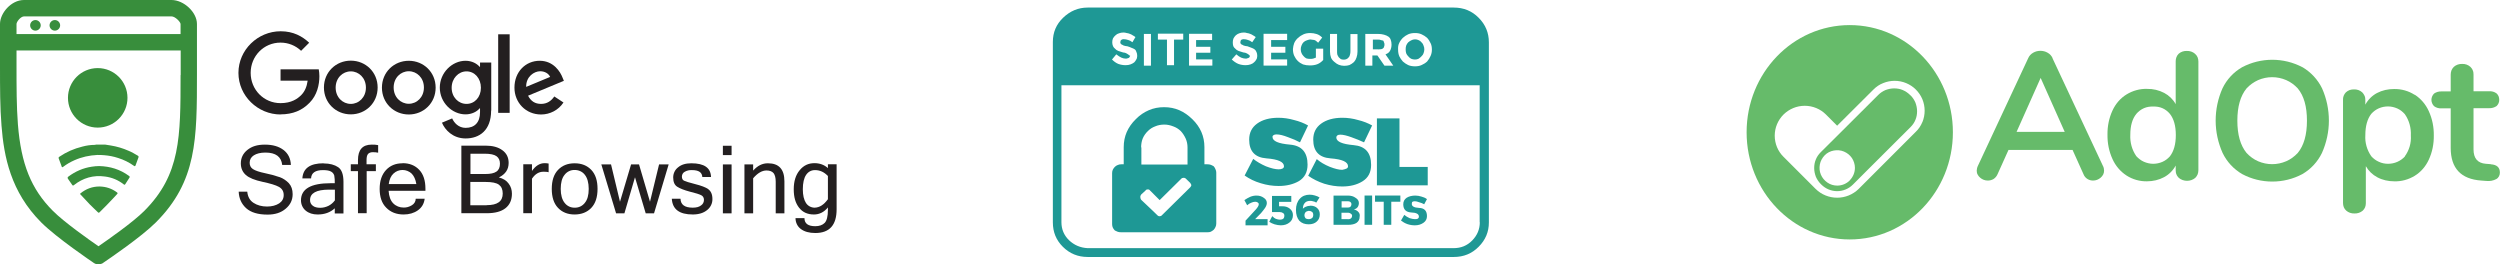 <?xml version="1.0" encoding="UTF-8"?>
<svg id="Layer_2" data-name="Layer 2" xmlns="http://www.w3.org/2000/svg" viewBox="0 0 198.27 20.97">
  <defs>
    <style>
      .cls-1 {
        fill: #1e9895;
      }

      .cls-1, .cls-2, .cls-3, .cls-4 {
        stroke-width: 0px;
      }

      .cls-2 {
        fill: #231f20;
      }

      .cls-3 {
        fill: #66bb6a;
      }

      .cls-4 {
        fill: #388e3c;
      }
    </style>
  </defs>
  <g id="Layer_1-2" data-name="Layer 1">
    <path class="cls-1" d="M115.3.6h-29.04c-.74,0-1.39.27-1.95.81-.54.52-.81,1.16-.81,1.91v14.32c0,.76.26,1.4.79,1.93.54.54,1.2.81,1.97.81h29.04c.78,0,1.44-.27,1.97-.81.54-.54.81-1.18.81-1.93V3.36c0-.76-.27-1.41-.81-1.95-.53-.54-1.19-.81-1.97-.81ZM111.26,3c.13-.12.27-.21.42-.28.16-.07.34-.1.54-.1s.37.03.52.1c.16.07.3.16.44.28.12.13.21.28.28.43.07.14.1.31.1.51,0,.17-.03.33-.1.49-.07.16-.16.31-.28.45-.13.12-.28.21-.44.28-.15.07-.32.1-.52.1s-.38-.03-.54-.1c-.15-.07-.28-.16-.42-.28-.12-.13-.21-.27-.28-.41-.07-.16-.1-.33-.1-.53-.01-.2.01-.37.08-.51.07-.16.17-.3.3-.43ZM109.28,2.69c.19,0,.34.02.48.06.15.04.26.09.36.16.09.07.15.15.18.26.04.1.06.23.06.37,0,.18-.04.35-.12.49-.07.13-.19.22-.36.28l.62.9h-.7l-.56-.81h-.4v.81h-.56v-2.52h.99ZM105.48,2.69h.56v1.36c0,.1,0,.2.02.28.03.08.07.15.12.22.05.05.11.1.16.14.07.03.15.04.24.04.07,0,.13-.01.2-.04.07-.03.13-.07.18-.14.05-.05.09-.12.1-.2.03-.09.04-.19.04-.29v-1.36h.56v1.4c0,.17-.03.33-.08.47-.04.13-.11.25-.2.35-.11.1-.23.18-.36.24-.12.04-.26.06-.42.06-.15,0-.28-.03-.42-.08-.12-.05-.23-.12-.34-.22-.13-.1-.23-.22-.28-.35-.05-.14-.08-.3-.08-.47v-1.4ZM102.96,3c.12-.12.26-.21.42-.28.16-.07.34-.1.54-.1.17,0,.34.03.5.08.16.05.3.14.44.28l-.32.41c-.05-.05-.11-.1-.16-.14-.05-.04-.11-.07-.16-.08-.05-.01-.11-.02-.16-.02-.04-.01-.09-.02-.14-.02s-.14.02-.26.06c-.12.04-.21.09-.28.16-.07.07-.12.15-.16.26-.04.09-.06.19-.06.29,0,.12.02.22.06.31.04.09.09.17.16.24.07.08.14.14.22.18.09.03.19.04.28.04.11,0,.19,0,.26-.02.08-.03.15-.05.22-.08v-.71h.58v.9c-.13.14-.28.26-.46.33-.17.07-.37.1-.6.1-.2,0-.38-.03-.54-.08-.16-.07-.3-.16-.42-.28-.12-.12-.21-.26-.28-.41-.07-.16-.1-.33-.1-.53.01-.17.05-.33.1-.47.07-.16.17-.3.32-.43ZM102.08,2.69v.49h-1.27v.53h1.13v.47h-1.13v.53h1.27v.49h-1.87v-2.52h1.87ZM98.99,4.3s-.07-.05-.14-.08c-.05-.03-.13-.05-.24-.06-.15-.04-.27-.08-.38-.12-.11-.04-.19-.1-.26-.18-.07-.05-.12-.12-.16-.2-.03-.09-.04-.2-.04-.31s.02-.22.06-.31c.05-.09.11-.17.18-.24.09-.08.19-.13.28-.16.11-.04.23-.06.36-.06.08,0,.16.01.24.04.09.01.17.03.24.06.09.03.17.07.24.12.08.04.15.09.22.14l-.28.41c-.11-.09-.22-.15-.34-.18-.11-.04-.21-.06-.32-.06-.05,0-.1,0-.14.02-.04.01-.07.03-.08.04-.01.01-.03.04-.04.08-.01.03-.02.06-.02.1s0,.07.02.1c.01.03.04.05.08.08.04.01.09.04.16.08.08.03.18.05.3.06.12.04.23.08.32.12.09.03.17.07.24.12.07.05.12.12.16.22.04.08.06.18.06.31,0,.12-.03.22-.08.29-.04.08-.1.15-.18.22-.07.07-.16.12-.28.16-.12.04-.24.06-.38.06-.2,0-.39-.03-.58-.1-.19-.08-.36-.2-.52-.35l.36-.41c.13.12.26.2.38.26.13.05.25.08.36.08.05,0,.09,0,.12-.02.04-.01.08-.03.12-.04.04-.03.07-.05.08-.08.01-.03.02-.06.02-.1-.03,0-.05-.01-.06-.04-.01-.03-.04-.05-.08-.06ZM96.13,2.69v.49h-1.27v.53h1.13v.47h-1.13v.53h1.29v.49h-1.85v-2.52h1.83ZM91.83,2.67h2.01v.47h-.73v2.03h-.56v-2.03h-.72v-.47ZM90.72,2.69h.56v2.52h-.56v-2.52ZM89.45,4.3s-.09-.05-.14-.08c-.05-.03-.13-.05-.24-.06-.15-.04-.27-.08-.38-.12-.11-.04-.19-.1-.26-.18-.07-.05-.12-.12-.16-.2-.04-.09-.06-.2-.06-.31s.02-.22.06-.31c.05-.09.12-.17.2-.24.08-.08.17-.13.28-.16.11-.04.22-.06.34-.06.09,0,.18.01.26.04.09.01.17.03.24.06.09.03.17.07.24.12.08.04.15.09.22.14l-.24.41c-.11-.09-.22-.15-.34-.18-.12-.04-.23-.06-.34-.06-.05,0-.1,0-.14.02-.03.01-.05.03-.06.04-.03.01-.05.04-.06.08-.01.03-.02.06-.02.1s0,.07.02.1c.03.03.05.05.08.08.04.01.09.04.16.08.08.03.18.05.3.06.13.04.24.08.32.12.09.03.18.07.26.12.07.05.11.12.14.22.04.08.06.18.06.31,0,.12-.03.22-.08.29-.04.08-.09.15-.16.22-.09.07-.19.12-.3.16-.11.04-.23.06-.38.06-.19,0-.38-.03-.58-.1-.19-.08-.35-.2-.5-.35l.34-.41c.15.12.28.2.4.26.12.05.23.08.34.08.05,0,.1,0,.14-.02.04-.01.08-.03.12-.04.03-.03.05-.05.06-.08.03-.03.04-.06.04-.1-.04,0-.07-.01-.1-.04-.01-.03-.04-.05-.08-.06ZM117.36,17.63c0,.55-.2,1.03-.6,1.44-.4.41-.89.61-1.47.61h-29.04c-.57-.03-1.06-.24-1.47-.63-.4-.39-.6-.87-.6-1.42V6.76h33.17v10.87ZM111.68,4.46c-.07-.07-.12-.14-.16-.24-.03-.1-.04-.21-.04-.31s.01-.2.04-.29c.04-.1.09-.19.16-.26.08-.07.16-.12.24-.16.09-.05.19-.08.3-.08s.2.02.28.06c.09.03.17.09.24.18.08.07.13.15.16.26.04.09.06.19.06.29s-.02.21-.06.31c-.03.09-.08.17-.16.24-.07.08-.15.14-.24.2-.08.04-.17.06-.28.06s-.21-.02-.3-.06c-.08-.04-.16-.1-.24-.2ZM109.3,3.91h-.42v-.77h.42c.09,0,.17.01.22.04.07.01.13.03.18.04.03.04.05.09.06.14.03.04.04.1.04.18,0,.07-.01.12-.04.18-.01.05-.03.09-.06.1-.04.04-.09.07-.16.08-.07.01-.15.02-.24.02ZM101.83,13.19c0-.35-.46-.56-1.39-.63-.91-.07-1.37-.56-1.37-1.49,0-.54.21-.96.62-1.26.42-.31.99-.47,1.69-.47.42,0,.84.06,1.25.18.42.1.79.25,1.11.43l-.64,1.34c-.26-.14-.58-.28-.95-.41-.36-.14-.66-.22-.91-.22-.11,0-.19.02-.24.06-.05.03-.08.07-.08.14,0,.33.46.53,1.39.61.93.08,1.39.61,1.39,1.59,0,.59-.23,1.02-.68,1.3-.45.26-.99.39-1.61.39-.48,0-.95-.07-1.43-.22-.48-.14-.9-.35-1.27-.61l.68-1.32c.28.22.62.42,1.01.59.41.16.75.24,1.01.24.12,0,.22-.02.3-.06.08-.04.12-.1.12-.18ZM106.91,13.19c0-.35-.46-.56-1.39-.63-.91-.07-1.37-.56-1.37-1.49,0-.54.21-.96.62-1.26.42-.31.99-.47,1.69-.47.42,0,.84.06,1.25.18.42.1.79.25,1.11.43l-.64,1.34c-.3-.14-.64-.28-1.01-.41-.36-.13-.65-.2-.87-.2-.11,0-.19.02-.24.06-.05.04-.08.09-.08.16,0,.33.46.53,1.37.61.93.08,1.39.6,1.39,1.57,0,.59-.23,1.02-.68,1.3-.45.28-.99.41-1.61.41-.46,0-.94-.07-1.43-.22-.48-.16-.9-.37-1.27-.63l.68-1.32c.28.24.62.44,1.03.61.41.16.74.24.99.24.15-.03.26-.06.34-.1.08-.04.12-.1.12-.18ZM113.23,14.7h-4.03v-5.31h1.79v3.85h2.24v1.46ZM99.56,17.38h.97v.49h-1.75v-.37l.83-.9c.07-.08.12-.15.16-.22.04-.07.06-.12.06-.18,0-.07-.03-.11-.08-.14-.05-.04-.12-.06-.2-.06-.11,0-.21.03-.32.08-.11.04-.21.1-.32.2l-.22-.41c.15-.1.3-.19.46-.26.17-.07.34-.1.5-.1.23,0,.42.06.58.18.16.1.24.24.24.41,0,.12-.05.25-.14.39-.09.13-.2.27-.32.41l-.46.47ZM102.54,17.06c0,.25-.09.45-.28.59-.17.14-.4.22-.68.22-.16,0-.32-.03-.5-.08-.16-.05-.3-.12-.42-.2l.24-.45c.09.1.19.18.3.22.11.04.21.06.3.06.13,0,.23-.03.28-.08.05-.05.08-.13.08-.24,0-.09-.03-.16-.1-.2-.07-.05-.15-.08-.26-.08h-.62v-1.28h1.53v.47h-.97v.35h.22c.25-.01.46.05.62.18.17.13.26.3.26.51ZM103.91,16.32c-.13,0-.25.03-.36.08-.09.04-.17.09-.22.16,0-.2.05-.35.14-.45.09-.12.24-.18.44-.18.08,0,.16.01.24.04.09.01.17.05.24.1l.26-.41c-.11-.07-.23-.12-.38-.16-.13-.04-.26-.06-.4-.06-.33,0-.6.11-.79.33-.2.22-.3.52-.3.88s.09.64.26.85c.19.2.44.29.75.29.26,0,.48-.07.64-.22.16-.14.24-.33.24-.57,0-.21-.07-.37-.2-.49-.13-.13-.32-.2-.56-.2ZM103.79,17.38c-.12,0-.21-.03-.26-.08-.05-.07-.08-.14-.08-.24,0-.08.03-.15.08-.22.07-.07.15-.1.26-.12.11,0,.19.03.26.08.07.05.1.13.1.24,0,.12-.03.2-.1.26-.07.05-.15.08-.26.08ZM107.37,16.61c.13-.03.23-.09.3-.18.07-.1.1-.22.1-.33,0-.17-.09-.31-.26-.41-.16-.12-.36-.18-.62-.18h-1.13v2.32h1.15c.29,0,.52-.05.68-.16.16-.12.24-.28.24-.47.03-.16,0-.29-.1-.39-.09-.1-.21-.17-.36-.2ZM106.4,15.96h.5c.08,0,.15.02.2.06.05.04.08.1.08.18s-.03.14-.08.2c-.05.04-.12.06-.2.06h-.5v-.49ZM106.89,17.38h-.5v-.51h.5c.11,0,.19.03.24.08.07.04.1.09.1.16,0,.09-.03.16-.1.22-.05.04-.13.06-.24.06ZM108.22,15.51h.6v2.32h-.6v-2.32ZM109.75,16h-.7v-.49h2.01v.49h-.72v1.83h-.6v-1.83ZM113.17,17.14c0,.22-.09.4-.28.53-.19.13-.41.2-.68.2-.2,0-.4-.03-.6-.1-.19-.07-.35-.16-.5-.28l.26-.45c.12.1.26.19.42.26.16.05.3.08.42.08.11,0,.19-.01.24-.04.05-.04.08-.09.08-.16,0-.21-.21-.32-.62-.33-.41-.03-.62-.24-.62-.65,0-.22.09-.39.26-.51.19-.12.42-.18.7-.18.16,0,.32.03.48.08.16.04.3.1.44.2l-.22.41c-.12-.07-.25-.12-.4-.16-.13-.05-.25-.08-.34-.08-.07,0-.13.01-.18.04-.04.01-.06.06-.06.14-.03.21.17.33.58.35.41.01.62.23.62.65ZM88.93,18.42h6.83c.11,0,.19-.01.26-.04.08-.04.16-.09.24-.16.07-.08.11-.15.14-.22.04-.08.06-.17.06-.28v-4.03c0-.09-.02-.18-.06-.26-.03-.08-.07-.16-.14-.24-.08-.05-.16-.09-.24-.12-.08-.03-.17-.04-.26-.04h-.24v-1.36c0-.43-.08-.83-.24-1.2-.16-.37-.4-.71-.72-1.02-.32-.31-.66-.55-1.03-.71-.37-.16-.77-.24-1.21-.24s-.84.08-1.21.24c-.37.16-.72.39-1.03.71-.32.31-.56.66-.72,1.02-.16.37-.24.77-.24,1.2v1.36h-.2c-.11,0-.2.02-.28.06-.08.03-.15.07-.22.14-.07.07-.12.14-.16.22-.04.08-.06.17-.06.28v4.05c0,.1.02.2.06.28.04.08.09.15.16.22.07.04.14.07.22.1.08.03.17.04.28.04ZM90.5,11.69c0-.25.04-.48.12-.69.09-.22.23-.43.42-.61.17-.17.36-.29.58-.37.21-.09.45-.14.72-.14.24,0,.47.05.7.14.23.08.42.2.6.37.17.18.3.39.4.61.09.21.14.44.14.69v1.36h-3.66v-1.36ZM90.5,15.43l.36-.33s.03-.05.06-.06c.04-.01.08-.02.12-.02.03,0,.05,0,.08.02.04.01.07.03.08.06l.77.77,1.73-1.71s.03-.03.06-.04c.04-.01.08-.02.12-.02.03,0,.05,0,.08.02.04.01.07.03.08.04l.36.35s.03.04.04.08c.03.03.04.06.04.1s-.01.07-.04.1c-.01.03-.04.06-.08.1l-2.21,2.18s-.04.05-.08.06c-.03.01-.06.02-.1.02-.03,0-.06,0-.1-.02-.03-.01-.05-.03-.08-.06l-.34-.33-.95-.9s-.03-.05-.04-.08c-.01-.03-.02-.06-.02-.1v-.1s.02-.08.06-.12Z"/>
    <g>
      <path class="cls-3" d="M162.79,4.62c-.08-.19-.22-.34-.4-.44-.17-.1-.37-.15-.57-.15s-.4.05-.57.15c-.18.1-.32.25-.4.44l-3.99,8.54c-.06.12-.08.25-.09.37,0,.11.02.22.07.31.05.1.12.18.2.25.17.15.38.23.61.23.16,0,.31-.04.45-.12.14-.09.25-.22.32-.38l.87-1.93h5.08l.87,1.93c.06.16.17.29.32.38.13.08.28.12.43.12.23,0,.44-.08.61-.23.08-.07.15-.15.2-.25.05-.1.07-.2.07-.31,0-.13-.03-.26-.09-.37l-4-8.54ZM159.93,10.46l1.91-4.28,1.91,4.28h-3.81Z"/>
      <path class="cls-3" d="M174.09,4.27c-.18-.16-.42-.24-.66-.23-.24-.01-.47.07-.64.22-.08.07-.14.17-.18.27-.04.1-.06.21-.06.32v3.41c-.21-.38-.53-.69-.91-.89-.42-.22-.89-.33-1.36-.32-.57-.02-1.14.14-1.63.44s-.87.75-1.11,1.27c-.28.6-.41,1.26-.4,1.92-.01.67.12,1.33.4,1.94.24.53.62.98,1.11,1.3.48.31,1.05.47,1.62.46.48,0,.95-.11,1.36-.33.39-.21.71-.53.92-.92v.36c0,.11.01.23.06.34.04.11.11.2.19.28.18.15.41.23.65.23s.47-.08.65-.23c.08-.08.15-.18.19-.28.04-.11.06-.22.06-.34V4.88c0-.11-.02-.23-.06-.33-.04-.1-.11-.2-.2-.27ZM172.09,12.4h0c-.17.19-.37.34-.6.44-.23.1-.48.15-.73.15-.25,0-.5-.06-.73-.16-.23-.1-.43-.26-.6-.44-.35-.5-.51-1.1-.48-1.7,0-.72.16-1.27.48-1.66.16-.19.37-.35.6-.45.23-.1.49-.14.74-.13.25-.01.5.03.73.13.23.1.43.26.59.45.31.39.47.95.47,1.68s-.16,1.29-.47,1.69Z"/>
      <path class="cls-3" d="M182.6,5.33c-.74-.39-1.56-.59-2.39-.59s-1.65.2-2.39.59c-.68.39-1.22.97-1.56,1.68-.36.81-.54,1.68-.54,2.56,0,.88.19,1.75.55,2.56.34.7.88,1.29,1.56,1.68h0c.73.39,1.55.59,2.38.59s1.65-.2,2.38-.59c.68-.39,1.22-.98,1.56-1.68.36-.81.55-1.68.55-2.56,0-.88-.18-1.75-.54-2.56-.34-.7-.88-1.28-1.55-1.68ZM182.23,12.13c-.26.28-.57.51-.92.66-.35.15-.73.23-1.11.23s-.76-.08-1.11-.23c-.35-.15-.66-.38-.92-.66-.49-.6-.73-1.45-.73-2.56s.24-1.96.73-2.56c.26-.28.57-.5.92-.66.35-.15.73-.23,1.11-.23s.76.08,1.11.23c.35.15.66.38.92.66.49.59.73,1.44.73,2.56,0,1.11-.24,1.97-.73,2.56Z"/>
      <path class="cls-3" d="M191.5,7.52c-.48-.31-1.05-.47-1.63-.46-.48,0-.94.1-1.36.32-.39.21-.71.53-.92.92v-.36c0-.11-.01-.23-.06-.34s-.11-.2-.19-.28c-.18-.16-.41-.24-.65-.23-.12,0-.23.01-.34.05-.11.04-.21.1-.3.18-.08.08-.14.18-.18.28-.04.11-.06.22-.05.33v8.17c0,.11.02.23.06.33.04.1.11.2.19.27.18.16.42.24.66.23.24.01.47-.07.65-.22.08-.07.15-.17.19-.27.04-.1.06-.21.06-.32v-2.94c.21.37.53.68.91.88.41.22.88.32,1.34.32.57.02,1.14-.14,1.63-.44.49-.3.87-.75,1.11-1.27.28-.6.41-1.26.4-1.92.01-.67-.12-1.33-.4-1.94-.24-.53-.62-.98-1.11-1.3ZM190.73,12.41h0c-.17.18-.38.33-.61.43-.23.1-.48.15-.73.15s-.5-.05-.73-.16c-.23-.1-.43-.25-.6-.44-.34-.49-.51-1.08-.47-1.67,0-.73.16-1.29.47-1.69.17-.19.37-.34.6-.44.23-.1.48-.15.73-.15.25,0,.5.06.73.16.23.1.43.26.6.45.35.5.51,1.1.48,1.7.04.59-.13,1.17-.48,1.65Z"/>
      <path class="cls-3" d="M197.54,13.02l-.39-.03c-.65-.05-.98-.43-.98-1.14v-3.27h1.23c.21.01.43-.05.6-.17.07-.07.12-.14.16-.23.04-.09.05-.18.05-.27s-.02-.19-.05-.27c-.04-.09-.09-.17-.16-.23-.17-.13-.39-.19-.6-.17h-1.23v-1.32c0-.11-.01-.23-.06-.34-.04-.11-.11-.2-.19-.28-.18-.16-.41-.24-.65-.23-.24-.01-.48.07-.66.23-.08.08-.15.18-.19.28-.04.11-.06.22-.06.34v1.33h-.72c-.21-.01-.43.05-.6.17-.13.13-.21.32-.21.5s.08.37.21.5c.17.13.39.19.6.17h.72v3.14c0,1.61.81,2.48,2.43,2.59l.39.03c.28.03.56-.02.8-.15.09-.05.16-.13.21-.22.05-.09.07-.2.07-.3,0-.4-.24-.62-.72-.65Z"/>
      <path class="cls-3" d="M146.7,1.99c-4.52,0-8.18,3.81-8.18,8.5s3.66,8.5,8.18,8.5,8.18-3.81,8.18-8.5-3.66-8.5-8.18-8.5ZM152.46,9.68c-.12.29-.29.55-.52.77h0s-4.54,4.54-4.54,4.54c-.45.44-1.06.69-1.7.69s-1.25-.25-1.7-.69l-2.55-2.55c-.45-.44-.7-1.05-.7-1.68s.25-1.23.7-1.68c.45-.44,1.05-.69,1.68-.69s1.24.25,1.68.69l.89.89,2.88-2.87c.22-.22.48-.4.77-.51.29-.12.6-.18.91-.18s.62.06.91.18.55.29.77.51c.22.22.4.48.52.77s.18.6.18.91-.06.62-.18.91Z"/>
      <path class="cls-3" d="M151.53,7.58l-.06-.06c-.16-.16-.36-.29-.57-.38s-.45-.13-.68-.13-.46.05-.68.13c-.21.09-.41.22-.57.38l-2.86,2.85-1.72,1.71c-.16.16-.3.36-.38.57-.09.21-.13.44-.13.68s.05.46.13.68c.09.21.22.41.38.57l.06.06c.33.33.78.52,1.25.52s.92-.19,1.25-.52l1.09-1.09,3.49-3.48c.16-.16.3-.36.38-.57.09-.21.13-.44.13-.68s-.05-.46-.13-.68c-.09-.21-.22-.41-.38-.57ZM146.7,14.31c-.26.26-.62.41-.99.41h0c-.28,0-.55-.08-.78-.24s-.41-.37-.52-.63c-.11-.26-.13-.54-.08-.81.05-.27.19-.52.38-.72s.45-.33.72-.38c.27-.05.55-.03.81.08.26.11.47.28.63.51.15.23.24.5.24.78,0,.37-.15.73-.41.99Z"/>
    </g>
    <g>
      <path class="cls-2" d="M27.82,9.07c1.17,0,2.13-.9,2.13-2.13s-.96-2.13-2.13-2.13-2.13.9-2.13,2.13.96,2.13,2.13,2.13ZM27.82,5.66c.64,0,1.2.52,1.2,1.29s-.56,1.29-1.2,1.29-1.2-.52-1.2-1.29.56-1.29,1.2-1.29Z"/>
      <path class="cls-2" d="M32.42,4.82c-1.17,0-2.13.9-2.13,2.13s.96,2.13,2.13,2.13,2.13-.9,2.13-2.13-.96-2.13-2.13-2.13ZM32.42,8.23c-.64,0-1.2-.52-1.2-1.29s.56-1.29,1.2-1.29,1.2.52,1.2,1.29-.56,1.29-1.2,1.29Z"/>
      <path class="cls-2" d="M38.96,8.77v-3.81h-.89v.34h-.03c-.21-.25-.61-.48-1.12-.48-1.06,0-2.04.94-2.04,2.13s.98,2.12,2.04,2.12c.5,0,.91-.22,1.12-.48h.03v.31c0,.81-.43,1.24-1.14,1.24-.57,0-.92-.41-1.07-.75l-.81.34c.24.57.86,1.25,1.88,1.25,1.09,0,2.02-.64,2.02-2.21ZM37,8.24c-.65,0-1.18-.54-1.18-1.28s.54-1.3,1.18-1.3,1.14.55,1.14,1.3-.5,1.28-1.14,1.28Z"/>
      <rect class="cls-2" x="39.51" y="2.72" width=".91" height="6.23"/>
      <path class="cls-2" d="M44.69,8.13l-.73-.48c-.24.35-.57.59-1.05.59s-.81-.22-1.03-.65l2.84-1.18-.1-.24c-.18-.48-.72-1.35-1.82-1.35s-2,.86-2,2.13c0,1.19.9,2.13,2.11,2.13.71,0,1.38-.35,1.77-.94ZM42.84,5.65c.37,0,.68.19.79.45l-1.9.79c-.02-.82.64-1.24,1.11-1.24Z"/>
      <path class="cls-2" d="M22.25,9.07c.98,0,1.72-.32,2.3-.92.6-.6.78-1.43.78-2.11,0-.18-.02-.36-.05-.54h-3.03v.9h2.15c-.07.5-.24.86-.49,1.12-.31.32-.8.66-1.66.66-1.33,0-2.37-1.07-2.37-2.4s1.04-2.4,2.37-2.4c.61,0,1.19.23,1.63.65l.64-.64c-.54-.51-1.26-.91-2.26-.91-1.82,0-3.35,1.48-3.35,3.3s1.53,3.3,3.35,3.3Z"/>
      <path class="cls-2" d="M22.18,14.05c-.37-.13-.75-.23-1.14-.31-.48-.1-.8-.21-.98-.33-.17-.11-.26-.28-.26-.5,0-.25.11-.45.33-.59s.52-.22.92-.22c.82,0,1.26.33,1.33.98h.69c-.02-.51-.22-.91-.59-1.19-.37-.28-.86-.42-1.47-.42s-1.04.14-1.39.42c-.35.28-.52.64-.52,1.07,0,.38.14.69.4.92.26.23.71.41,1.32.54.61.13,1.05.26,1.3.4.25.14.38.35.38.65,0,.28-.12.5-.36.66-.25.16-.57.25-.96.25-.42,0-.78-.1-1.07-.29-.3-.19-.46-.49-.5-.89h-.68c.02.53.22.97.59,1.31.38.34.94.51,1.7.51.59,0,1.07-.15,1.44-.47.37-.31.55-.69.55-1.15,0-.36-.1-.65-.3-.87-.2-.21-.45-.38-.72-.48Z"/>
      <path class="cls-2" d="M25.66,12.95c-1.07,0-1.63.4-1.68,1.2h.69c.02-.44.34-.66.95-.66.29,0,.51.04.64.12.12.06.21.18.25.31.03.2.05.4.04.61h-.33c-1.56,0-2.35.45-2.35,1.36,0,.31.13.61.37.81.25.21.57.31.95.31.55,0,1-.16,1.36-.49v.41h.69v-2.51c0-.58-.14-.97-.42-1.16s-.66-.3-1.16-.3ZM26.55,15.9c-.13.18-.3.32-.49.42-.2.1-.43.16-.66.16-.25,0-.45-.05-.59-.16-.15-.11-.23-.28-.22-.46,0-.54.5-.82,1.5-.82h.47v.86Z"/>
      <path class="cls-2" d="M28.39,12.69v.34h-.57v.54h.57v3.34h.69v-3.34h0s.73,0,.73,0v-.54h-.74v-.33c0-.24.04-.4.12-.49s.21-.14.38-.14c.14,0,.28.01.42.04v-.6c-.17-.03-.34-.05-.51-.04-.73,0-1.09.41-1.09,1.23Z"/>
      <path class="cls-2" d="M39.57,14.07c.51-.25.77-.63.77-1.15,0-.42-.16-.76-.49-1-.33-.25-.78-.37-1.35-.37h-1.91v5.36h2.01c.65,0,1.15-.13,1.49-.4.34-.27.51-.65.51-1.15,0-.29-.08-.57-.26-.8-.17-.24-.43-.4-.78-.49ZM37.31,12.19h1.13c.45,0,.76.07.94.2.18.13.27.33.27.59,0,.29-.09.5-.28.63s-.48.19-.87.19h-1.19v-1.61ZM38.6,16.28h-1.3v-1.85h1.2c.52,0,.87.07,1.07.22.2.15.3.38.3.7,0,.62-.42.92-1.27.92Z"/>
      <path class="cls-2" d="M60.89,12.95c-.43,0-.81.19-1.16.58v-.49h-.69v3.88h.69v-2.78c.35-.41.7-.62,1.06-.62.25,0,.44.07.56.21.11.14.17.37.17.68v2.51h.69v-2.54c0-.96-.44-1.43-1.31-1.43Z"/>
      <rect class="cls-2" x="57.33" y="13.04" width=".69" height="3.88"/>
      <path class="cls-2" d="M31.92,12.95c-.54,0-.98.18-1.31.54s-.5.85-.5,1.49.17,1.14.52,1.49c.35.36.81.54,1.38.54.44,0,.82-.11,1.13-.33s.49-.52.54-.92h-.71c0,.22-.12.41-.31.52-.2.12-.42.19-.66.18-.3,0-.59-.11-.81-.33-.22-.22-.34-.55-.37-1h2.92v-.16c0-.65-.16-1.15-.49-1.5-.33-.35-.77-.53-1.32-.53ZM30.83,14.6c.05-.38.18-.66.38-.84.19-.18.45-.28.71-.28.27,0,.52.1.72.28.19.19.32.47.38.84h-2.18Z"/>
      <path class="cls-2" d="M66.35,13.03h-.69v.3c-.29-.26-.65-.39-1.07-.39-.47,0-.86.18-1.17.56-.31.37-.47.87-.47,1.51s.14,1.1.42,1.46c.28.36.67.54,1.18.54.43,0,.8-.18,1.11-.56v.19c0,.52-.09.87-.26,1.04-.17.17-.42.26-.74.26-.57,0-.86-.21-.86-.64h-.71c0,.34.15.66.42.86.28.21.66.32,1.15.32,1.13,0,1.69-.63,1.69-1.88v-3.59ZM65.66,15.8c-.32.44-.66.66-1.05.67-.28,0-.54-.14-.69-.37-.16-.25-.25-.61-.25-1.09,0-.5.09-.89.26-1.14s.41-.38.71-.38c.39,0,.73.16,1.02.47v1.84Z"/>
      <rect class="cls-2" x="57.33" y="11.56" width=".69" height=".74"/>
      <path class="cls-2" d="M45.57,12.95c-.55,0-.99.18-1.32.53-.33.35-.49.85-.49,1.5s.16,1.15.49,1.5.77.53,1.32.53,1-.18,1.33-.53.49-.85.49-1.5-.16-1.15-.49-1.5c-.33-.35-.77-.53-1.33-.53ZM46.38,16.09c-.19.25-.49.39-.8.38-.31.01-.61-.13-.8-.38-.2-.25-.31-.62-.31-1.11s.1-.87.31-1.12c.19-.25.49-.39.8-.38.31,0,.61.13.8.38.2.25.31.63.31,1.12s-.1.86-.31,1.11Z"/>
      <path class="cls-2" d="M42.19,13.57v-.54h-.69v3.88h.69v-2.74c.25-.37.55-.55.9-.55.14,0,.28,0,.42.04v-.69c-.1-.02-.21-.03-.32-.03-.38,0-.72.21-1.01.63Z"/>
      <polygon class="cls-2" points="51.55 16 50.68 13.04 50.05 13.04 49.17 16 48.46 13.04 47.69 13.04 48.86 16.92 49.52 16.92 50.36 14.06 51.21 16.92 51.87 16.92 53.03 13.04 52.27 13.04 51.55 16"/>
      <path class="cls-2" d="M56.18,15c-.23-.15-.57-.28-1.05-.4-.47-.12-.76-.21-.88-.27s-.17-.17-.17-.33c0-.16.09-.31.23-.38.18-.1.37-.14.57-.13.53,0,.8.18.82.55h.69c-.02-.73-.54-1.09-1.56-1.09-.44,0-.79.1-1.05.32-.25.19-.39.49-.39.8,0,.35.1.6.32.74s.55.27,1,.39c.46.11.76.21.9.28s.22.2.22.37c0,.18-.08.34-.23.44-.15.12-.37.18-.66.18-.64,0-.96-.24-.97-.71h-.69c.05.84.6,1.25,1.66,1.25.48,0,.86-.12,1.14-.35.27-.21.43-.54.42-.88,0-.37-.12-.63-.34-.78Z"/>
      <path class="cls-4" d="M2.81,1.59c-.23,0-.42.19-.42.42s.19.42.42.42.42-.19.42-.42-.19-.42-.42-.42Z"/>
      <path class="cls-4" d="M4.35,1.59c-.23,0-.42.19-.42.42s.19.42.42.42.42-.19.42-.42-.19-.42-.42-.42Z"/>
      <path class="cls-4" d="M13.6,0H1.9C.88,0,0,1.05,0,1.9v1.42s0,.02,0,.03v1.84c0,1.78,0,3.32.12,4.78.19,2.43.72,5.24,3.16,7.68,1.21,1.21,4.05,3.13,4.17,3.21.11.07.23.11.36.11.11,0,.21-.03.31-.08.04-.02.07-.04.1-.07.4-.27,2.99-2.03,4.14-3.18,3.26-3.26,3.26-6.61,3.26-11.75v-2.53h0v-1.46c0-.93-1.04-1.9-2.02-1.9ZM14.32,5.96c0,4.92,0,7.89-2.88,10.77-.89.89-2.83,2.25-3.63,2.8-.81-.56-2.73-1.92-3.61-2.8-1.73-1.73-2.53-3.72-2.78-6.87-.11-1.41-.11-2.92-.11-4.68v-1.18h13.02v1.94ZM14.32,2.7H1.31v-.8c0-.17.33-.6.6-.6h11.69c.3,0,.71.44.72.6v.8Z"/>
      <path class="cls-4" d="M4.88,13.19c.03.07.06.1.13.04.28-.21.57-.38.89-.52.58-.26,1.19-.39,1.82-.42.18,0,.37,0,.55.02.37.03.74.1,1.1.22.45.14.87.35,1.25.62.06.04.09.05.13-.03.08-.21.16-.42.23-.63.03-.08,0-.11-.06-.15-.24-.14-.47-.28-.72-.38-.45-.2-.92-.34-1.41-.42-.15-.02-.29-.04-.44-.07h-.74s-.05.02-.08.02c-.34,0-.68.05-1.01.14-.65.16-1.25.42-1.81.8-.06.04-.08.08-.05.15.08.21.16.41.23.62Z"/>
      <path class="cls-4" d="M7.87,13.17c-.2,0-.4.02-.59.05-.68.1-1.3.37-1.85.78-.07.05-.09.1-.04.18.11.16.22.33.34.49.04.05.06.06.12.02.73-.58,1.56-.82,2.48-.69.55.07,1.05.28,1.48.62.06.05.09.04.13-.02.11-.17.22-.33.32-.5.04-.06.04-.1-.03-.15-.71-.52-1.5-.76-2.37-.78Z"/>
      <path class="cls-4" d="M7.89,14.79c-.57,0-1.07.19-1.5.54-.05.04-.05.06,0,.1.24.25.48.51.72.77.21.22.44.42.65.63.06.06.09.05.14,0,.39-.39.79-.78,1.16-1.19.08-.08.15-.17.23-.25.04-.04.06-.08-.01-.13-.41-.31-.88-.46-1.38-.47Z"/>
      <circle class="cls-4" cx="7.75" cy="7.76" r="2.36"/>
    </g>
  </g>
</svg>